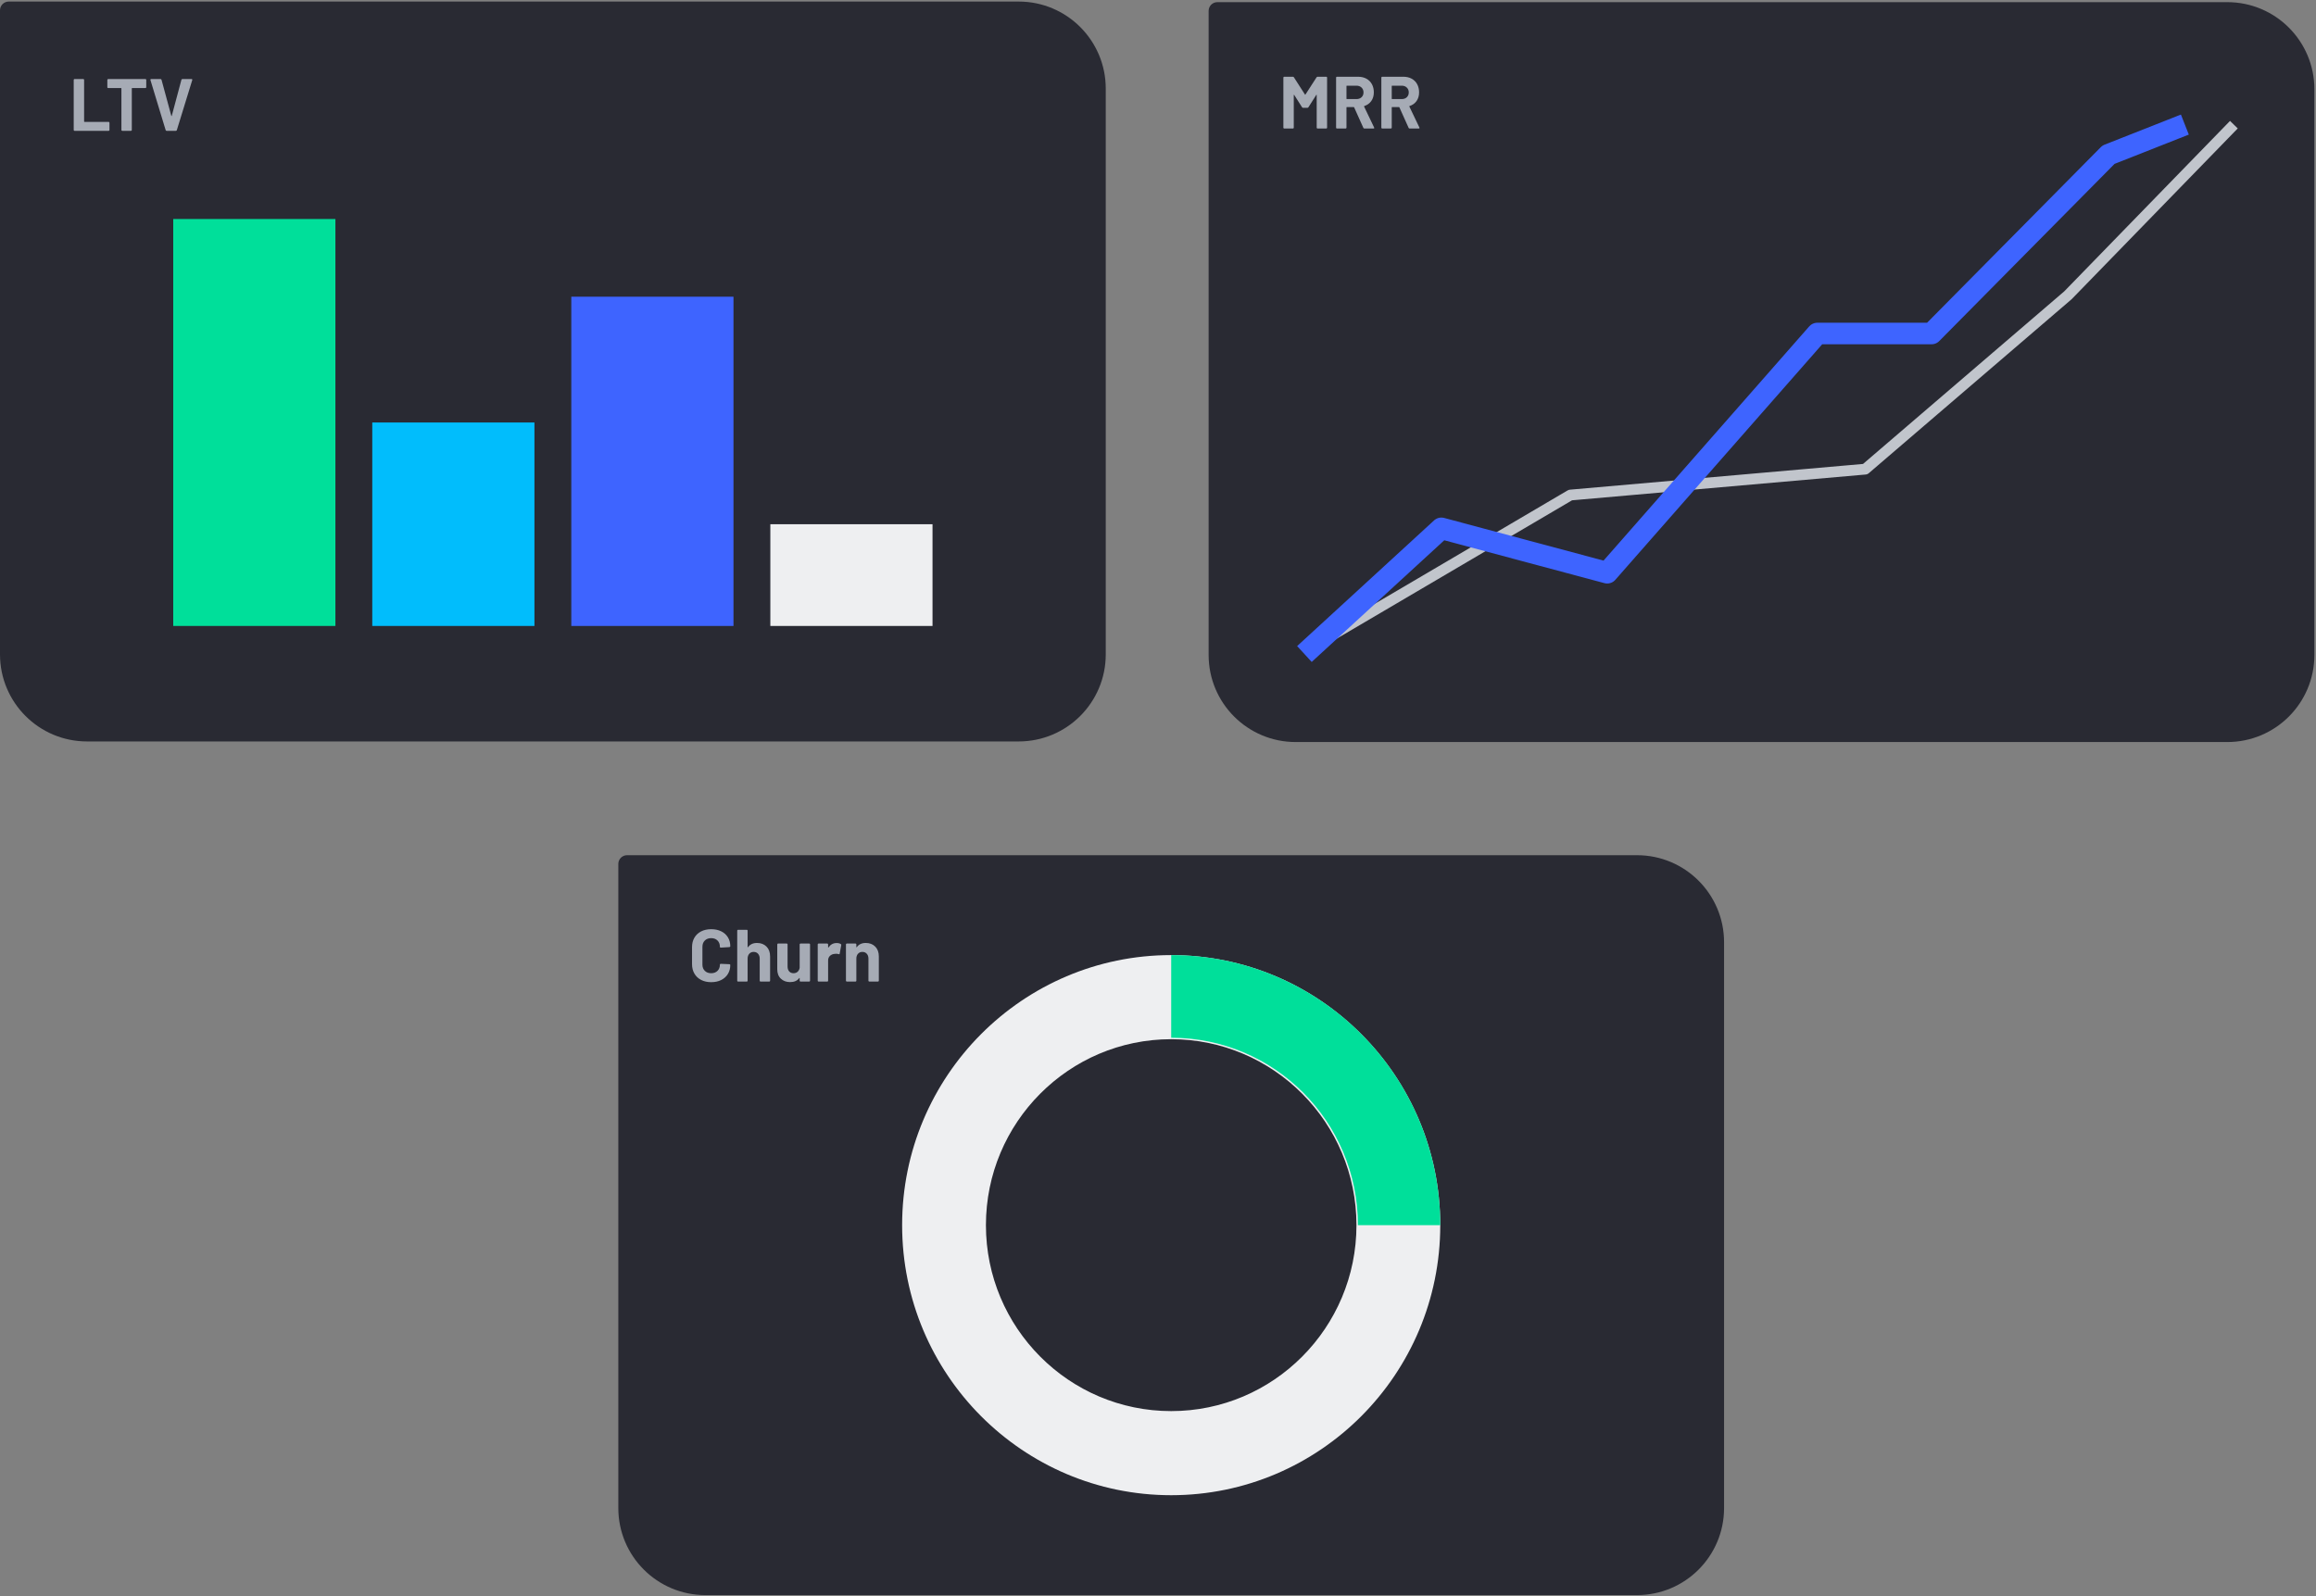 <svg width="1075" height="741" viewBox="0 0 1075 741" fill="none" xmlns="http://www.w3.org/2000/svg">
<rect x="0" y="0" width="1075" height="741" fill="#808080" stroke="none"/>
<path fill-rule="evenodd" clip-rule="evenodd" d="M1074.25 41.408C1074.25 19.091 1056.16 1 1033.84 1C920.35 1 604.394 1 565.041 1C563.97 1 562.942 1.426 562.184 2.184C561.426 2.942 561 3.97 561 5.041C561 34.759 561 220.661 561 304.061C561 326.379 579.093 344.469 601.408 344.469C697.335 344.469 937.913 344.469 1033.84 344.469C1056.16 344.469 1074.25 326.379 1074.25 304.061C1074.25 237.968 1074.25 107.502 1074.25 41.408V41.408Z" fill="#292A33"/>
<path d="M611.094 35.897C611.207 35.713 611.367 35.622 611.573 35.622H615.575C615.69 35.622 615.787 35.662 615.866 35.743C615.947 35.822 615.987 35.919 615.987 36.034V59.252C615.987 59.367 615.947 59.465 615.866 59.545C615.787 59.624 615.69 59.664 615.575 59.664H611.573C611.458 59.664 611.361 59.624 611.282 59.545C611.201 59.465 611.163 59.367 611.163 59.252V44.105C611.163 44.014 611.138 43.968 611.094 43.968C611.047 43.968 611.003 44.002 610.957 44.071L607.33 49.773C607.215 49.956 607.055 50.047 606.851 50.047H604.833C604.627 50.047 604.467 49.956 604.354 49.773L600.725 44.071C600.681 44.002 600.634 43.974 600.59 43.986C600.543 43.996 600.521 44.049 600.521 44.14V59.252C600.521 59.367 600.481 59.465 600.4 59.545C600.321 59.624 600.224 59.664 600.111 59.664H596.107C595.993 59.664 595.896 59.624 595.816 59.545C595.737 59.465 595.696 59.367 595.696 59.252V36.034C595.696 35.919 595.737 35.822 595.816 35.743C595.896 35.662 595.993 35.622 596.107 35.622H600.111C600.315 35.622 600.475 35.713 600.59 35.897L605.722 43.899C605.79 44.037 605.859 44.037 605.928 43.899L611.094 35.897V35.897Z" fill="#A6ABB5"/>
<path d="M633.3 59.664C633.072 59.664 632.912 59.562 632.821 59.355L628.544 49.841C628.498 49.75 628.429 49.704 628.338 49.704H625.156C625.043 49.704 624.986 49.761 624.986 49.876V59.252C624.986 59.367 624.946 59.465 624.865 59.545C624.786 59.624 624.689 59.664 624.574 59.664H620.572C620.457 59.664 620.362 59.624 620.281 59.545C620.2 59.465 620.162 59.367 620.162 59.252V36.034C620.162 35.919 620.2 35.822 620.281 35.743C620.362 35.662 620.457 35.622 620.572 35.622H630.357C631.817 35.622 633.1 35.919 634.207 36.515C635.313 37.111 636.169 37.957 636.773 39.056C637.377 40.156 637.68 41.426 637.68 42.869C637.68 44.427 637.293 45.76 636.517 46.871C635.741 47.98 634.658 48.764 633.266 49.223C633.153 49.27 633.118 49.348 633.163 49.464L637.816 59.184C637.862 59.275 637.885 59.343 637.885 59.39C637.885 59.574 637.759 59.664 637.509 59.664H633.3V59.664ZM625.156 39.778C625.043 39.778 624.986 39.834 624.986 39.949V45.823C624.986 45.938 625.043 45.995 625.156 45.995H629.639C630.597 45.995 631.379 45.708 631.983 45.136C632.587 44.564 632.89 43.819 632.89 42.903C632.89 41.988 632.587 41.238 631.983 40.654C631.379 40.071 630.597 39.778 629.639 39.778H625.156V39.778Z" fill="#A6ABB5"/>
<path d="M654.308 59.664C654.08 59.664 653.921 59.562 653.83 59.355L649.552 49.841C649.508 49.75 649.439 49.704 649.348 49.704H646.166C646.051 49.704 645.994 49.761 645.994 49.876V59.252C645.994 59.367 645.954 59.465 645.875 59.545C645.794 59.624 645.697 59.664 645.584 59.664H641.58C641.467 59.664 641.37 59.624 641.289 59.545C641.21 59.465 641.17 59.367 641.17 59.252V36.034C641.17 35.919 641.21 35.822 641.289 35.743C641.37 35.662 641.467 35.622 641.58 35.622H651.367C652.825 35.622 654.11 35.919 655.216 36.515C656.323 37.111 657.177 37.957 657.782 39.056C658.386 40.156 658.689 41.426 658.689 42.869C658.689 44.427 658.301 45.76 657.525 46.871C656.749 47.98 655.666 48.764 654.274 49.223C654.161 49.27 654.127 49.348 654.173 49.464L658.826 59.184C658.871 59.275 658.895 59.343 658.895 59.39C658.895 59.574 658.77 59.664 658.517 59.664H654.308V59.664ZM646.166 39.778C646.051 39.778 645.994 39.834 645.994 39.949V45.823C645.994 45.938 646.051 45.995 646.166 45.995H650.648C651.605 45.995 652.387 45.708 652.991 45.136C653.597 44.564 653.898 43.819 653.898 42.903C653.898 41.988 653.597 41.238 652.991 40.654C652.387 40.071 651.605 39.778 650.648 39.778H646.166V39.778Z" fill="#A6ABB5"/>
<path d="M609.144 300.22L728.902 229.809L865.768 217.788L959.863 137.072L1035.14 59.664" stroke="#C1C5CC" stroke-width="5" stroke-miterlimit="1.5" stroke-linecap="square" stroke-linejoin="round"/>
<path d="M609.144 300.22L669.023 245.265L746.011 265.873L843.528 154.818H896.564L978.683 71.813L1009.48 59.664" stroke="#3E64FF" stroke-width="10" stroke-miterlimit="1.5" stroke-linecap="square" stroke-linejoin="round"/>
<path fill-rule="evenodd" clip-rule="evenodd" d="M513.248 41.133C513.248 18.815 495.158 0.724 472.84 0.724C359.35 0.724 43.394 0.724 4.041 0.724C2.97 0.724 1.942 1.151 1.184 1.908C0.426 2.666 0 3.694 0 4.765C0 34.483 0 220.385 0 303.786C0 326.103 18.091 344.194 40.408 344.194C136.335 344.194 376.913 344.194 472.84 344.194C495.158 344.194 513.248 326.103 513.248 303.786C513.248 237.692 513.248 107.226 513.248 41.133Z" fill="#292A33"/>
<path d="M34.628 60.731C34.513 60.731 34.416 60.692 34.337 60.611C34.256 60.531 34.216 60.434 34.216 60.319V37.1C34.216 36.987 34.256 36.89 34.337 36.809C34.416 36.728 34.513 36.688 34.628 36.688H38.63C38.745 36.688 38.842 36.728 38.921 36.809C39.002 36.89 39.04 36.987 39.04 37.1V56.403C39.04 56.518 39.099 56.575 39.212 56.575H50.401C50.514 56.575 50.611 56.615 50.692 56.696C50.771 56.777 50.811 56.874 50.811 56.987V60.319C50.811 60.434 50.771 60.531 50.692 60.611C50.611 60.692 50.514 60.731 50.401 60.731H34.628V60.731Z" fill="#A6ABB5"/>
<path d="M67.476 36.688C67.589 36.688 67.686 36.728 67.766 36.809C67.845 36.89 67.886 36.987 67.886 37.1V40.466C67.886 40.581 67.845 40.678 67.766 40.759C67.686 40.84 67.589 40.878 67.476 40.878H61.35C61.236 40.878 61.18 40.937 61.18 41.05V60.319C61.18 60.434 61.14 60.531 61.059 60.611C60.98 60.692 60.883 60.731 60.768 60.731H56.765C56.652 60.731 56.555 60.692 56.474 60.611C56.396 60.531 56.355 60.434 56.355 60.319V41.05C56.355 40.937 56.299 40.878 56.184 40.878H50.229C50.116 40.878 50.019 40.84 49.938 40.759C49.86 40.678 49.819 40.581 49.819 40.466V37.1C49.819 36.987 49.86 36.89 49.938 36.809C50.019 36.728 50.116 36.688 50.229 36.688H67.476V36.688Z" fill="#A6ABB5"/>
<path d="M77.329 60.731C77.101 60.731 76.953 60.617 76.885 60.387L69.835 37.169L69.801 37.031C69.801 36.803 69.926 36.688 70.179 36.688H74.49C74.741 36.688 74.9 36.803 74.969 37.031L79.519 53.792C79.541 53.861 79.576 53.896 79.622 53.896C79.667 53.896 79.701 53.861 79.725 53.792L84.207 37.031C84.275 36.803 84.435 36.688 84.685 36.688H88.894C89.031 36.688 89.134 36.734 89.203 36.825C89.272 36.918 89.282 37.031 89.237 37.169L82.085 60.387C82.016 60.617 81.869 60.731 81.641 60.731H77.329V60.731Z" fill="#A6ABB5"/>
<path d="M155.685 101.672H80.408V290.58H155.685V101.672Z" fill="#00DF9A"/>
<path d="M248.07 196.126H172.793V290.58H248.07V196.126Z" fill="#01BDFC"/>
<path d="M340.455 137.736H265.179V290.58H340.455V137.736Z" fill="#3E64FF"/>
<path d="M432.84 243.353H357.564V290.58H432.84V243.353Z" fill="#EEEFF1"/>
<path fill-rule="evenodd" clip-rule="evenodd" d="M800.248 437.408C800.248 415.091 782.158 397 759.84 397C646.35 397 330.394 397 291.041 397C289.97 397 288.942 397.426 288.184 398.184C287.426 398.942 287 399.97 287 401.041C287 430.759 287 616.661 287 700.061C287 722.379 305.091 740.469 327.408 740.469C423.335 740.469 663.913 740.469 759.84 740.469C782.158 740.469 800.248 722.379 800.248 700.061C800.248 633.968 800.248 503.502 800.248 437.408Z" fill="#292A33"/>
<path d="M330.114 455.939C328.334 455.939 326.772 455.59 325.426 454.893C324.079 454.194 323.042 453.214 322.311 451.955C321.581 450.696 321.216 449.242 321.216 447.593V439.659C321.216 438.01 321.581 436.556 322.311 435.297C323.042 434.038 324.079 433.064 325.426 432.377C326.772 431.69 328.334 431.347 330.114 431.347C331.869 431.347 333.415 431.674 334.748 432.327C336.084 432.979 337.122 433.907 337.864 435.109C338.605 436.311 338.975 437.701 338.975 439.281C338.975 439.487 338.838 439.612 338.565 439.659L334.56 439.899H334.492C334.265 439.899 334.15 439.774 334.15 439.521C334.15 438.307 333.781 437.335 333.039 436.602C332.298 435.869 331.322 435.503 330.114 435.503C328.881 435.503 327.895 435.869 327.154 436.602C326.412 437.335 326.04 438.307 326.04 439.521V447.799C326.04 448.989 326.412 449.951 327.154 450.684C327.895 451.418 328.881 451.783 330.114 451.783C331.322 451.783 332.298 451.418 333.039 450.684C333.781 449.951 334.15 448.989 334.15 447.799C334.15 447.547 334.288 447.421 334.56 447.421L338.565 447.593C338.678 447.593 338.775 447.627 338.856 447.696C338.935 447.765 338.975 447.846 338.975 447.936C338.975 449.516 338.605 450.913 337.864 452.127C337.122 453.341 336.084 454.279 334.748 454.943C333.415 455.608 331.869 455.939 330.114 455.939V455.939Z" fill="#A6ABB5"/>
<path d="M351.362 437.735C353.187 437.735 354.657 438.297 355.775 439.418C356.894 440.54 357.452 442.063 357.452 443.987V455.252C357.452 455.368 357.411 455.465 357.332 455.545C357.252 455.624 357.155 455.665 357.042 455.665H353.037C352.924 455.665 352.827 455.624 352.748 455.545C352.667 455.465 352.627 455.368 352.627 455.252V444.983C352.627 444.067 352.37 443.322 351.857 442.75C351.344 442.178 350.665 441.891 349.823 441.891C348.978 441.891 348.299 442.178 347.786 442.75C347.273 443.322 347.016 444.067 347.016 444.983V455.252C347.016 455.368 346.976 455.465 346.897 455.545C346.816 455.624 346.719 455.665 346.606 455.665H342.602C342.489 455.665 342.392 455.624 342.311 455.545C342.232 455.465 342.192 455.368 342.192 455.252V432.034C342.192 431.919 342.232 431.822 342.311 431.743C342.392 431.662 342.489 431.622 342.602 431.622H346.606C346.719 431.622 346.816 431.662 346.897 431.743C346.976 431.822 347.016 431.919 347.016 432.034V439.625C347.016 439.693 347.038 439.74 347.085 439.762C347.129 439.784 347.164 439.774 347.188 439.728C348.121 438.4 349.513 437.735 351.362 437.735V437.735Z" fill="#A6ABB5"/>
<path d="M371.172 438.422C371.172 438.307 371.213 438.21 371.293 438.131C371.372 438.051 371.469 438.01 371.584 438.01H375.587C375.7 438.01 375.797 438.051 375.878 438.131C375.957 438.21 375.997 438.307 375.997 438.422V455.252C375.997 455.368 375.957 455.465 375.878 455.545C375.797 455.624 375.7 455.665 375.587 455.665H371.584C371.469 455.665 371.372 455.624 371.293 455.545C371.213 455.465 371.172 455.368 371.172 455.252V454.085C371.172 454.016 371.15 453.976 371.104 453.965C371.059 453.953 371.013 453.982 370.968 454.05C370.055 455.287 368.641 455.905 366.725 455.905C364.992 455.905 363.565 455.378 362.448 454.325C361.331 453.272 360.771 451.795 360.771 449.894V438.422C360.771 438.307 360.812 438.21 360.89 438.131C360.971 438.051 361.068 438.01 361.181 438.01H365.151C365.265 438.01 365.362 438.051 365.442 438.131C365.521 438.21 365.562 438.307 365.562 438.422V448.692C365.562 449.607 365.806 450.353 366.297 450.925C366.788 451.496 367.467 451.783 368.334 451.783C369.109 451.783 369.748 451.549 370.249 451.08C370.75 450.61 371.059 449.997 371.172 449.242V438.422Z" fill="#A6ABB5"/>
<path d="M388.315 437.77C389.136 437.77 389.786 437.929 390.265 438.251C390.449 438.342 390.516 438.513 390.471 438.766L389.752 442.681C389.73 442.956 389.57 443.037 389.273 442.922C388.932 442.807 388.532 442.75 388.075 442.75C387.893 442.75 387.643 442.772 387.323 442.819C386.501 442.887 385.806 443.191 385.236 443.73C384.667 444.267 384.38 444.983 384.38 445.876V455.252C384.38 455.368 384.341 455.465 384.26 455.545C384.182 455.624 384.085 455.665 383.969 455.665H379.967C379.852 455.665 379.755 455.624 379.676 455.545C379.595 455.465 379.555 455.368 379.555 455.252V438.422C379.555 438.307 379.595 438.21 379.676 438.131C379.755 438.051 379.852 438.01 379.967 438.01H383.969C384.085 438.01 384.182 438.051 384.26 438.131C384.341 438.21 384.38 438.307 384.38 438.422V439.728C384.38 439.796 384.404 439.843 384.448 439.865C384.495 439.887 384.529 439.877 384.551 439.831C385.487 438.457 386.741 437.77 388.315 437.77V437.77Z" fill="#A6ABB5"/>
<path d="M401.83 437.735C403.656 437.735 405.127 438.297 406.244 439.418C407.362 440.54 407.921 442.063 407.921 443.987V455.252C407.921 455.367 407.881 455.464 407.802 455.545C407.721 455.624 407.624 455.664 407.511 455.664H403.507C403.394 455.664 403.297 455.624 403.216 455.545C403.137 455.464 403.097 455.367 403.097 455.252V444.983C403.097 444.067 402.84 443.322 402.327 442.75C401.814 442.178 401.135 441.891 400.29 441.891C399.448 441.891 398.769 442.178 398.256 442.75C397.743 443.322 397.486 444.067 397.486 444.983V455.252C397.486 455.367 397.446 455.464 397.365 455.545C397.286 455.624 397.189 455.664 397.074 455.664H393.071C392.958 455.664 392.861 455.624 392.78 455.545C392.702 455.464 392.661 455.367 392.661 455.252V438.422C392.661 438.307 392.702 438.21 392.78 438.131C392.861 438.051 392.958 438.01 393.071 438.01H397.074C397.189 438.01 397.286 438.051 397.365 438.131C397.446 438.21 397.486 438.307 397.486 438.422V439.624C397.486 439.693 397.508 439.74 397.555 439.762C397.599 439.784 397.633 439.774 397.656 439.727C398.591 438.4 399.983 437.735 401.83 437.735V437.735Z" fill="#A6ABB5"/>
<path fill-rule="evenodd" clip-rule="evenodd" d="M543.624 443.368C612.552 443.368 668.516 499.544 668.516 568.735C668.516 637.925 612.552 694.101 543.624 694.101C474.696 694.101 418.735 637.925 418.735 568.735C418.735 499.544 474.696 443.368 543.624 443.368V443.368ZM543.624 482.413C591.086 482.413 629.619 521.093 629.619 568.735C629.619 616.376 591.086 655.056 543.624 655.056C496.163 655.056 457.63 616.376 457.63 568.735C457.63 521.093 496.163 482.413 543.624 482.413V482.413Z" fill="#EEEFF1"/>
<path fill-rule="evenodd" clip-rule="evenodd" d="M668.516 568.735C668.516 499.497 612.599 443.368 543.624 443.368V481.738C591.49 481.738 630.292 520.687 630.292 568.735H668.516Z" fill="#00DF9A"/>
</svg>
